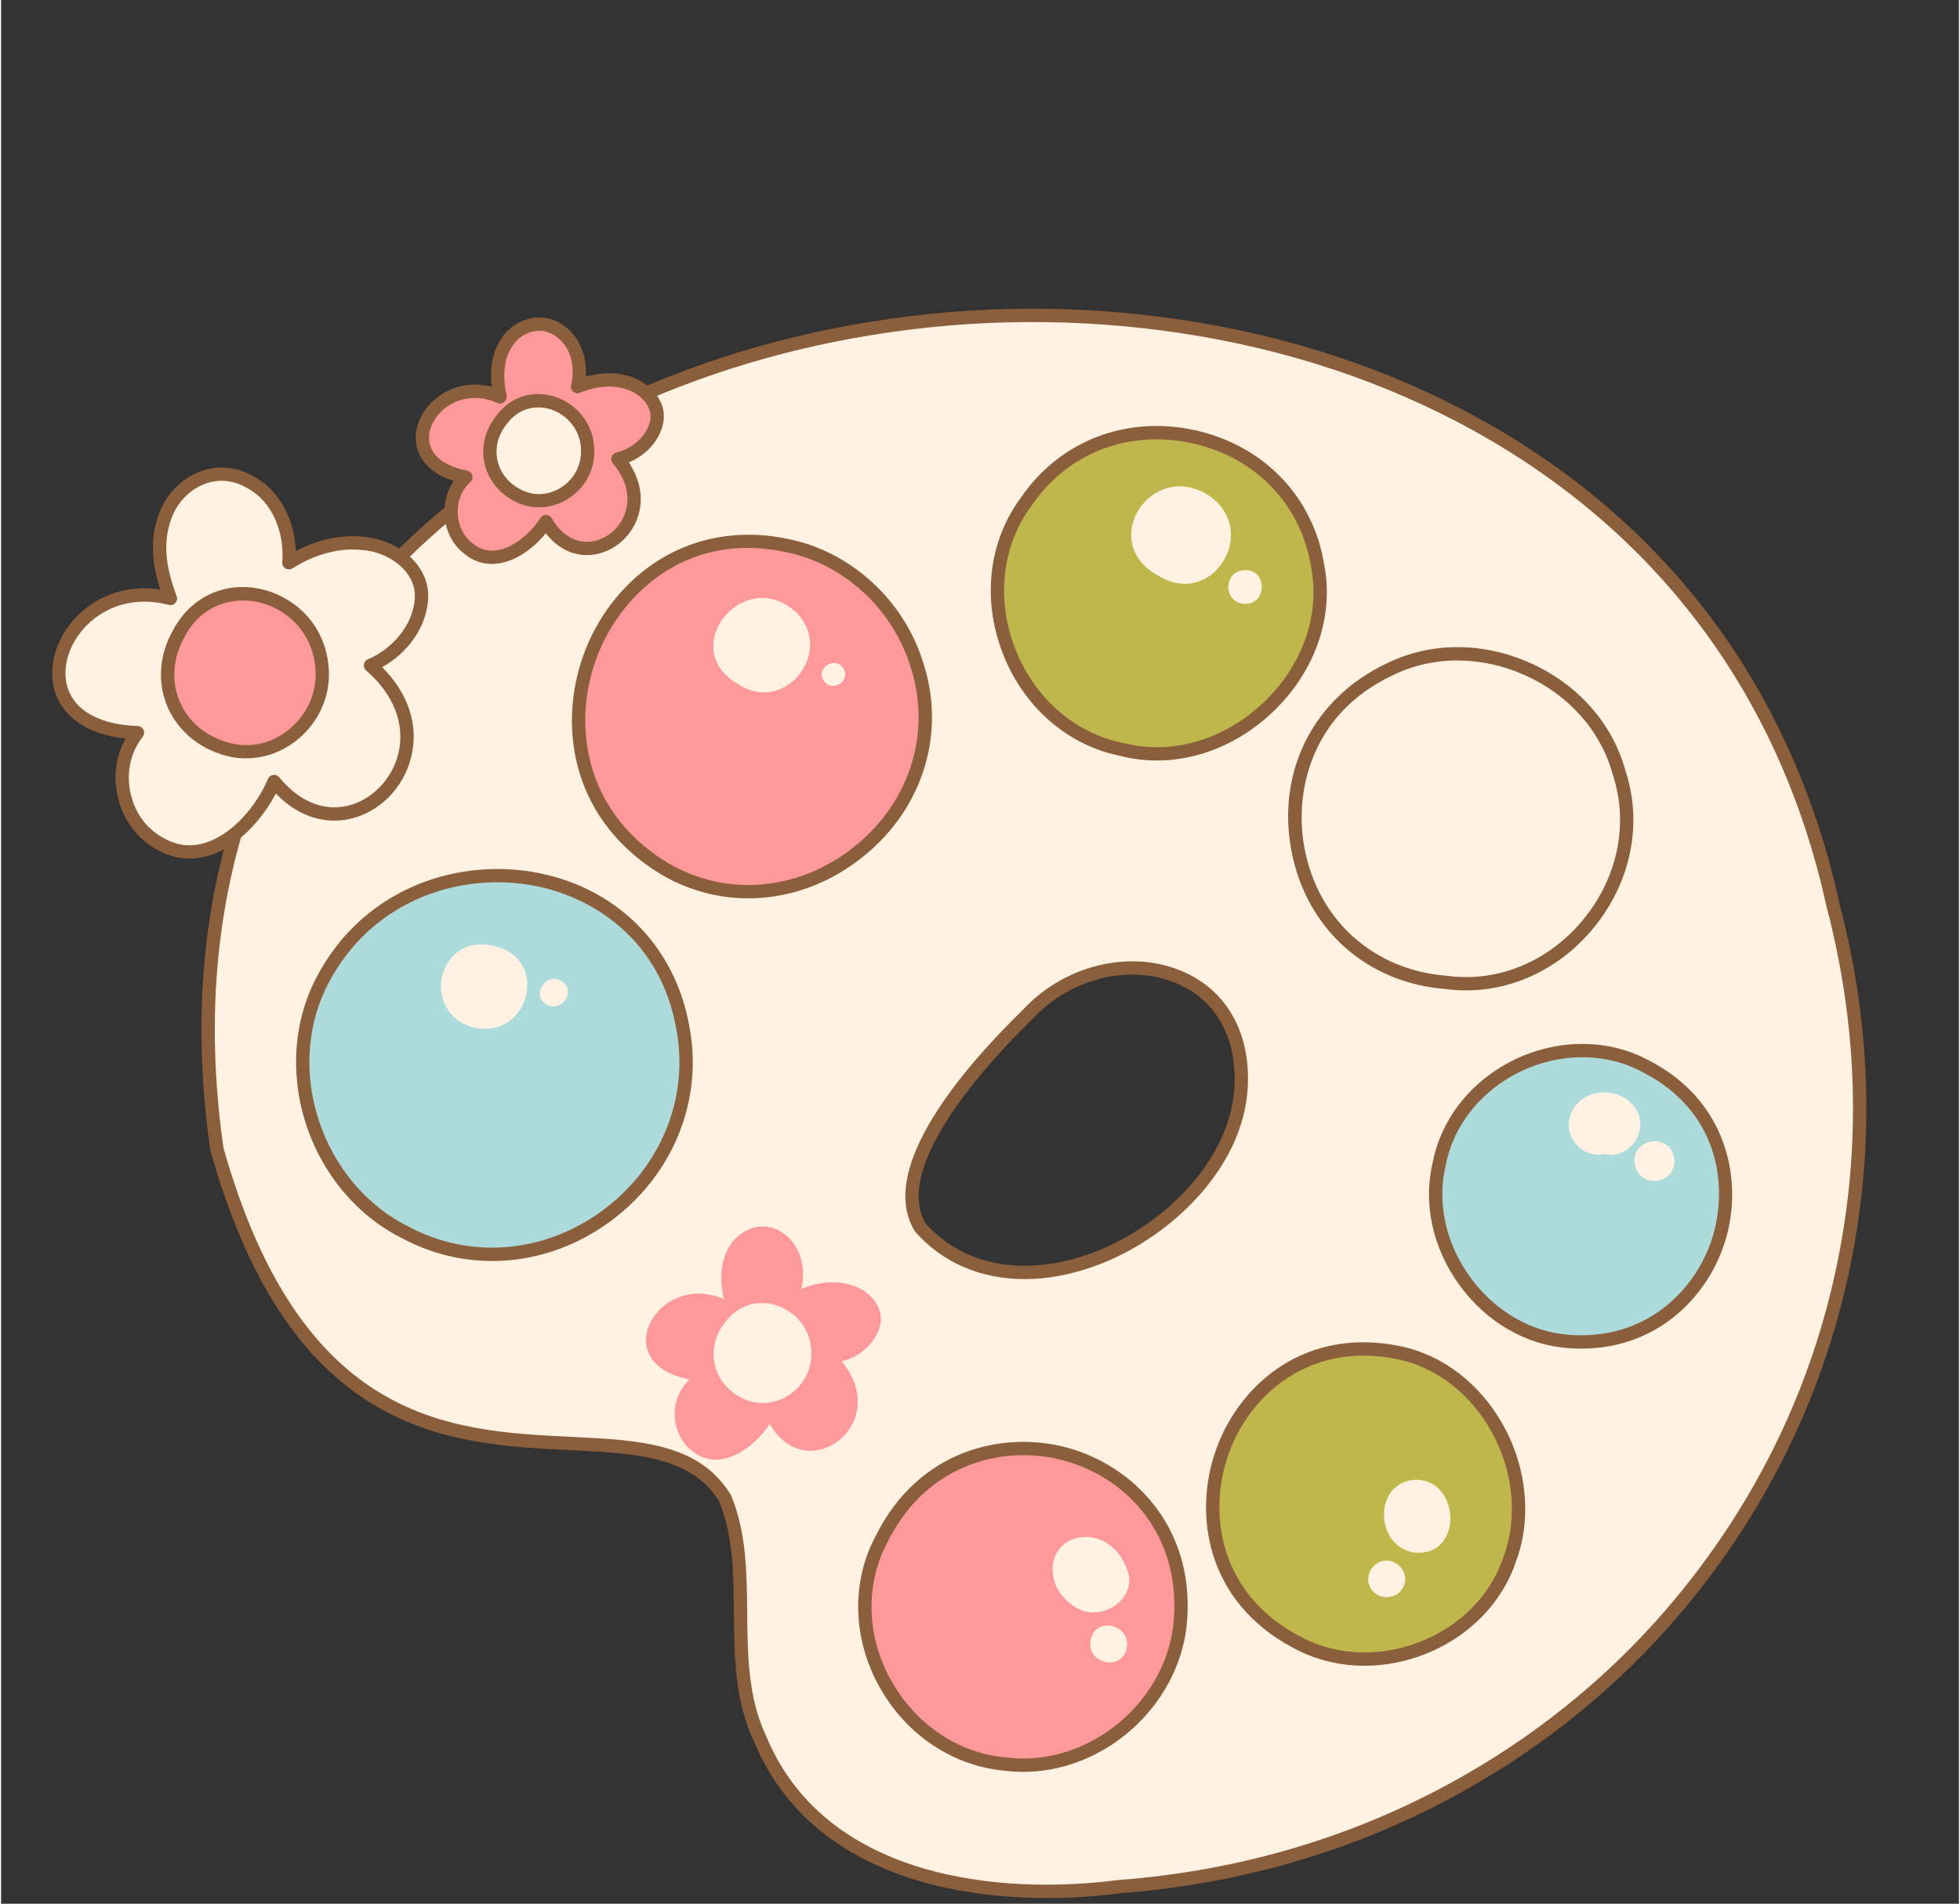 <?xml version="1.0" encoding="UTF-8"?>
<!DOCTYPE svg PUBLIC '-//W3C//DTD SVG 1.0//EN'
          'http://www.w3.org/TR/2001/REC-SVG-20010904/DTD/svg10.dtd'>
<svg data-name="Layer 2" height="715" preserveAspectRatio="xMidYMid meet" version="1.0" viewBox="-19.2 -116.0 735.5 715.3" width="736" xmlns="http://www.w3.org/2000/svg" xmlns:xlink="http://www.w3.org/1999/xlink" zoomAndPan="magnify"
><rect x="-19.2" y="-116.0" width="735.5" height="715.3" fill="#333333" stroke="none"/><g data-name="Layer 1"
  ><g
    ><g
      ><g
        ><g id="change1_4"
          ><path d="M446.72,289.47c.26-45.6-52.84-54.11-80.28-24.28-17.15,16.69-54.43,56.94-40.28,80.07,37.88,42.74,120.74-3.2,120.56-55.79ZM668.93,223.81c47.37,179.86-77.69,354.6-268.27,369.08-50.52,6.49-113.15-3.3-134.8-55.75-13.43-28.43-1.53-62.74-13.13-90.3-31.61-51.1-144.6,32.97-190.84-131.04C9.3-48.16,594.39-115.96,668.93,223.81Z" fill="#fff2e2"
          /></g
          ><g id="change2_8"
          ><path d="M373.59,597.14c-18.84,0-36.69-2.59-51.94-7.65-28.34-9.41-47.88-26.68-58.08-51.33-7.17-15.22-7.33-31.99-7.48-48.2-.14-15.01-.27-29.2-5.59-41.97-10.61-16.93-31.64-17.95-55.98-19.13-23.04-1.12-49.15-2.38-73.46-16.87-28.02-16.7-48.16-47.94-61.58-95.51-.03-.11-.05-.21-.07-.32-11.83-81.86,7.95-154.99,57.19-211.5C160.11,54.73,225.23,19.76,299.95,6.18c39.01-7.09,78.57-8.09,117.59-2.97,40.15,5.26,77.57,16.76,111.24,34.16,75.11,38.81,124.41,103.07,142.58,185.85,11.54,43.84,13.26,88.08,5.1,131.48-7.85,41.78-24.38,80.6-49.13,115.36-25.23,35.44-57.36,64.37-95.48,85.98-39.73,22.52-83.78,35.76-130.93,39.35-9.22,1.18-18.39,1.77-27.33,1.77ZM64.34,315.28c29.29,103.69,85.36,106.4,130.42,108.58,25.83,1.25,48.13,2.33,60.09,21.66.07.11.13.23.18.34,5.78,13.72,5.92,29.14,6.06,44.04.15,15.69.3,31.92,7.03,46.17.02.04.03.08.05.11,9.61,23.28,28.14,39.62,55.05,48.56,21.81,7.24,49.2,9.25,77.12,5.67.04,0,.09-.01.13-.01,46.44-3.53,89.81-16.56,128.91-38.72,37.48-21.24,69.06-49.68,93.87-84.53,24.33-34.17,40.57-72.31,48.29-113.38,8.02-42.68,6.33-86.19-5.03-129.33,0-.03-.02-.07-.02-.1-17.84-81.29-66.25-144.41-140-182.53-33.15-17.13-70.03-28.45-109.6-33.64-38.5-5.05-77.54-4.06-116.04,2.93-73.61,13.37-137.71,47.77-180.47,96.84-48.22,55.34-67.6,127.03-56.04,207.34ZM365.3,364.6c-16.26,0-30.68-6.03-41.01-17.69-.1-.11-.18-.23-.26-.35-14.53-23.76,19.19-62.26,40.62-83.12,15.18-16.46,39.29-22.63,58.68-15,16.56,6.51,26,21.47,25.89,41.03.1,31.68-28.1,59.03-56.02,69.68-9.6,3.66-19.02,5.46-27.89,5.46ZM328.18,343.77c14.55,16.26,38.16,20.27,63.23,10.71,26.32-10.03,52.9-35.58,52.8-65v-.02c.1-17.39-8.18-30.64-22.72-36.36-17.53-6.89-39.41-1.22-53.21,13.79-.03.03-.06.07-.1.1-9.24,8.99-22.21,22.74-31.52,37.18-11.06,17.16-13.92,30.49-8.48,39.61Z" fill="#8b5e3c"
          /></g
        ></g
        ><g
        ><g id="change1_3"
          ><path d="M523.86,253.13c-63.3-4.64-78.78-90.67-21.49-117.58,33.05-16.36,76.48,3.02,86.22,38.61,13.5,40.45-22.26,84.63-64.73,78.97Z" fill="#fff2e2"
          /></g
          ><g id="change2_6"
          ><path d="M531.18,256.12c-2.52,0-5.05-.16-7.57-.5-29.85-2.22-52.66-22.72-58.13-52.26-5.51-29.76,8.56-57.27,35.83-70.07,16.42-8.13,36.13-8.19,54.03-.15,17.82,8,30.81,22.69,35.65,40.3,6.65,19.99,2.13,42.19-12.09,59.4-12.31,14.9-29.72,23.28-47.71,23.28ZM527.96,132.15c-8.53,0-16.89,1.88-24.48,5.64-30.6,14.38-36.94,43.81-33.08,64.66,5.04,27.25,26.1,46.17,53.65,48.19.05,0,.1,0,.15.02,18.89,2.52,37.9-5.33,50.85-21,13.13-15.89,17.31-36.34,11.18-54.7-.01-.04-.03-.09-.04-.13-4.43-16.2-16.42-29.73-32.9-37.12-8.23-3.7-16.86-5.54-25.32-5.54Z" fill="#8b5e3c"
          /></g
        ></g
        ><g
        ><g id="change3_1"
          ><path d="M132.96,347.21c-34.16-16.73-49.35-62.08-31.01-95.66,31.26-58.53,123.38-49.02,135.02,18.96,10.6,57.38-52.21,104.35-104.01,76.7Z" fill="#addbdc"
          /></g
          ><g id="change2_10"
          ><path d="M165.23,357.79c-11.47,0-22.91-2.76-33.41-8.35-17.15-8.41-30.51-24.31-36.64-43.61-6.01-18.92-4.35-39.14,4.58-55.47,7.87-14.74,20.01-26.15,35.08-32.96,13.85-6.26,29.86-8.35,45.09-5.88,31.39,5.08,54.2,27.53,59.52,58.58,5.12,27.72-6.37,55.69-29.99,72.97-13.35,9.77-28.82,14.74-44.22,14.74ZM167.29,215.49c-10.5,0-20.98,2.2-30.4,6.45-14.06,6.35-25.38,16.99-32.74,30.78-8.28,15.16-9.81,33.96-4.21,51.58,5.73,18.03,18.16,32.85,34.12,40.66.03.01.05.03.08.04,22.89,12.21,50.61,9.92,72.36-5.99,22.05-16.13,32.79-42.21,28.02-68.05-5.92-34.55-32.49-50.81-55.39-54.52-3.91-.63-7.87-.94-11.83-.94Z" fill="#8b5e3c"
          /></g
        ></g
        ><g
        ><g id="change3_2"
          ><path d="M569.62,388.03c-31.83-2.38-56.08-36.07-48.5-67.04,6.64-33.8,47.78-52.79,77.89-36.17,53.04,27.51,29.92,107.74-29.39,103.21Z" fill="#addbdc"
          /></g
          ><g id="change2_11"
          ><path d="M574.42,390.72c-1.63,0-3.3-.06-5-.19-15.83-1.18-30.7-9.82-40.77-23.7-10.13-13.95-13.76-30.84-9.97-46.37,3.28-16.57,15.02-31.02,31.41-38.67,16.5-7.69,35.24-7.37,50.12.85,28.61,14.84,35.02,44.06,28.66,66.42-6.05,21.24-25.08,41.67-54.45,41.67ZM574.8,281.24c-7.58,0-15.32,1.69-22.59,5.08-14.97,6.98-25.68,20.12-28.63,35.16,0,.04-.02.08-.02.11-3.46,14.11-.12,29.53,9.15,42.3,9.21,12.69,22.74,20.58,37.1,21.65,0,0,0,0,0,0,29.39,2.25,48.43-17.39,54.26-37.86,5.38-18.91,1.75-46.14-26.21-60.64-7-3.87-14.94-5.8-23.06-5.8Z" fill="#8b5e3c"
          /></g
        ></g
        ><g
        ><g id="change4_1"
          ><path d="M225.68,207.56c-57.73-40.46-18.86-133.79,50.91-118.47,22.61,4.76,41.43,22.58,48.21,44.55,18.99,57.75-49.14,109.17-99.12,73.92Z" fill="#fd999a"
          /></g
          ><g id="change2_1"
          ><path d="M261.53,221.54c-13.06,0-26-3.96-37.29-11.93h0c-31.56-22.12-34.22-58.15-22.85-84.04,6.1-13.9,16.35-25.45,28.86-32.52,13.9-7.87,30.12-10.08,46.88-6.4,23.24,4.89,42.9,23.05,50.06,46.25,9.05,27.53-.73,56.92-24.94,74.83-12.41,9.18-26.62,13.8-40.71,13.8ZM261.25,89.87c-28.27,0-47.13,19.14-55.28,37.71-10.55,24.03-8.1,57.44,21.14,77.94h0c21.69,15.3,50.01,14.59,72.15-1.8,22.44-16.61,31.53-43.81,23.15-69.3-6.64-21.54-24.83-38.36-46.34-42.88-5.2-1.14-10.14-1.67-14.82-1.67Z" fill="#8b5e3c"
          /></g
        ></g
        ><g
        ><g id="change5_1"
          ><path d="M401.93,165.62c-40.75-8.07-60.79-59.97-35.91-93.28,30.06-44.02,100.81-28.68,109.34,24.12,7.91,40.4-33.69,79.32-73.43,69.16Z" fill="#bfb74b"
          /></g
          ><g id="change2_2"
          ><path d="M415.02,169.75c-4.58,0-9.15-.56-13.64-1.7-19.99-3.98-36.57-18.47-44.37-38.78-7.79-20.26-5.17-42.09,6.98-58.39,14.58-21.31,39.69-30.95,65.56-25.18,25.69,5.73,44.19,25.03,48.28,50.35,3.85,19.65-3.42,40.48-19.47,55.64-12.43,11.74-27.93,18.06-43.35,18.06ZM414.88,49.06c-18.78,0-35.97,8.84-46.79,24.69-.02.03-.04.06-.06.09-11.15,14.92-13.53,34.98-6.35,53.65,7.19,18.71,22.42,32.05,40.74,35.68.04,0,.09.02.13.03,17.92,4.58,37.5-1.08,52.38-15.14,14.79-13.97,21.51-33.08,17.98-51.12-3.77-23.35-20.8-41.08-44.45-46.35-4.57-1.02-9.13-1.52-13.58-1.52Z" fill="#8b5e3c"
          /></g
        ></g
        ><g
        ><g id="change5_2"
          ><path d="M467.18,500.86c-59.2-31.59-27.38-122.33,38.73-108.61,33.14,6.82,53.41,46.39,41.62,77.67-10.73,31.85-51.01,47.07-80.35,30.95Z" fill="#bfb74b"
          /></g
          ><g id="change2_12"
          ><path d="M493.04,509.88c-9.5,0-18.78-2.29-27.04-6.82-32.25-17.21-37.62-49.96-28.64-74.77,8.85-24.45,33.64-45.84,69.06-38.49,16,3.29,30.14,14.18,38.79,29.88,8.9,16.14,10.64,35.25,4.66,51.11-5.27,15.64-17.77,28.34-34.28,34.78-7.39,2.88-15.04,4.31-22.55,4.31ZM492.68,393.35c-25.7,0-43.61,17.27-50.63,36.64-8.25,22.79-3.32,52.86,26.3,68.67h.03c13.48,7.43,30.03,8.24,45.38,2.26,15.13-5.89,26.57-17.48,31.39-31.8,5.5-14.59,3.87-32.14-4.33-47.02-7.95-14.42-20.86-24.4-35.42-27.4-4.42-.92-8.67-1.35-12.72-1.35Z" fill="#8b5e3c"
          /></g
        ></g
        ><g
        ><g id="change4_2"
          ><path d="M358.72,546.89c-40.04-3.15-66.26-49.22-47-84.87,29.61-59.26,117.07-35.33,112.16,30.58-2.3,32.07-33.19,58.07-65.16,54.29Z" fill="#fd999a"
          /></g
          ><g id="change2_3"
          ><path d="M364.84,549.75c-2.13,0-4.26-.12-6.37-.37-19.98-1.59-37.93-13.61-48.03-32.16-9.87-18.12-10.21-39.2-.93-56.39,15.97-31.97,47.69-39.54,72.03-32.83,24.22,6.67,47.47,29.29,44.83,64.79-1.15,16.11-9.4,31.62-22.61,42.54-11.28,9.33-25.17,14.42-38.91,14.42ZM364.87,430.76c-19.03,0-39.39,9.3-50.92,32.38-8.51,15.77-8.17,35.06.89,51.69,9.3,17.07,25.77,28.13,44.08,29.57.03,0,.06,0,.1,0,14.41,1.7,29.56-3.01,41.55-12.93,12.17-10.06,19.76-24.3,20.81-39.06,1.1-14.8-2.61-28.35-10.75-39.18-7.35-9.79-18.16-17.05-30.42-20.42-4.86-1.34-10.05-2.06-15.34-2.06Z" fill="#8b5e3c"
          /></g
        ></g
        ><g id="change1_5"
        ><path d="M158.62,270.12c-20.77-5.25-13.97-35.9,7.23-30.69,21.28,4.45,13.5,35.15-7.23,30.69Z" fill="#fff2e2"
        /></g
        ><g id="change1_6"
        ><path d="M184.9,260.83c-4.79-4.21,1.47-11.75,6.6-8.1,5.94,4.26-1.24,12.76-6.6,8.1ZM188.95,261.91c.06-.01.13-.02.19-.03-.14,0-.28.01-.43.01.08,0,.16.01.24.02Z" fill="#fff2e2"
        /></g
        ><g id="change1_7"
        ><path d="M258.01,141.22c-23.68-13.1,1.26-44.59,20.91-27.66,15.54,14.13-3.13,39.2-20.91,27.66Z" fill="#fff2e2"
        /></g
        ><g id="change1_8"
        ><path d="M289.8,139.71c-2.94-4.51,3.79-9.01,7.09-5.08,3.83,4.76-3.74,10.1-7.09,5.08Z" fill="#fff2e2"
        /></g
        ><g id="change1_9"
        ><path d="M415.67,100.37c-23.53-12.62-2.45-44.2,19.03-30.07,19.14,13.42.99,42.42-19.03,30.07Z" fill="#fff2e2"
        /></g
        ><g id="change1_10"
        ><path d="M447.54,110.86c-7.72-.74-7.53-12.29.26-12.61,9-.59,8.71,13.37-.26,12.61ZM451.25,109.65s.08-.04.12-.05c0,0,0,0,0,0,.26-.21.58-.39.8-.65-.28.26-.59.49-.92.71Z" fill="#fff2e2"
        /></g
        ><g id="change1_11"
        ><path d="M582.9,317.57c-7.54,1.84-14.84-5.9-12.85-13.33,2.46-10.83,17.09-12.96,23.88-4.88,6.99,7.88-.79,20.8-11.02,18.22Z" fill="#fff2e2"
        /></g
        ><g id="change1_12"
        ><path d="M594.5,321.51c-1.49-9.86,13.03-12.21,14.83-2.49,1.33,9.87-12.81,12.19-14.83,2.49Z" fill="#fff2e2"
        /></g
        ><g id="change1_13"
        ><path d="M512.2,467.4c-15.32-1.69-16.32-26.42-.14-27.42,16.85-.27,18.22,28.63.14,27.42Z" fill="#fff2e2"
        /></g
        ><g id="change1_14"
        ><path d="M495.04,480.19c-2.3-4.41,1.64-10.28,6.6-9.79,4.44.21,7.91,4.94,6.22,9.2-1.96,5.72-10.31,6.1-12.82.59Z" fill="#fff2e2"
        /></g
        ><g id="change1_15"
        ><path d="M376.98,479.67c-7.02-19.55,20.08-26.39,27.09-5.22,2.48,7.41-3.71,14.16-10.84,15.23-6.93,1.21-13.36-3.96-16.25-10.01Z" fill="#fff2e2"
        /></g
        ><g id="change1_16"
        ><path d="M390.37,499.15c2.57-7.36,13.21-4.8,13.49,2.51-.38,11.12-16.66,7.9-13.49-2.51Z" fill="#fff2e2"
        /></g
        ><g id="change1_17"
        ><path d="M95.05,215.73c-6.9-2.84-9.71-22.92,1.56-20.51,3.7,1.43,4.79,5.45,5.3,9,2.81,5.89.94,13.48-6.87,11.51Z" fill="#fff2e2"
        /></g
        ><g id="change1_18"
        ><path d="M112.38,198.42c-2.11-4.67-1.86-12.99,4.84-13.05,5.92.75,8.51,9.1,6.71,14.07-2.31,4.88-10.11,4.24-11.55-1.02Z" fill="#fff2e2"
        /></g
        ><g id="change1_19"
        ><path d="M606.62,261.11c-5.92-13.03,4.91-20.84,10.49-8.83,5.81,12.58-6.42,17.72-10.49,8.83Z" fill="#fff2e2"
        /></g
        ><g id="change1_20"
        ><path d="M626.37,258.46c-1.2-4.84-2.35-13.05,4.42-13.95,7.22.32,9.39,11.07,6.82,16.45-2.91,4.52-10.52,2.87-11.25-2.5Z" fill="#fff2e2"
        /></g
        ><g id="change1_21"
        ><path d="M573.63,457.98c-8.04-.71-5.79-13.57,1.82-12.21,6.7,1.66,5.45,13.01-1.82,12.21Z" fill="#fff2e2"
        /></g
        ><g id="change1_22"
        ><path d="M595.61,468.96c-7.41-2.95-2.34-11.29-1.45-16.77.52-4.42,3.79-10.47,9.08-8.88,4.93,2.11,4.53,8.18,3.05,12.44-1.56,5.49-2.53,15.79-10.68,13.2Z" fill="#fff2e2"
        /></g
        ><g id="change1_23"
        ><path d="M314.21,61.83c-6.25-.71-11.11-11.55-4.09-14.61,9.46-2.66,16.33,14.43,4.09,14.61Z" fill="#fff2e2"
        /></g
        ><g id="change1_24"
        ><path d="M328.22,49.53c-4.59-.91-6.02-8.25-1.58-10.33,8.8-3.08,11.31,11.51,1.58,10.33Z" fill="#fff2e2"
        /></g
        ><g id="change1_25"
        ><path d="M290.39,275.92c-4.62-1.74-9.72-7.67-5.37-12.18,3.62-3.06,8.44-.8,11.71,1.63,6.31,4.06.18,14.19-6.35,10.56Z" fill="#fff2e2"
        /></g
        ><g id="change1_26"
        ><path d="M309.6,266.86c-8.87-1.02-10.13-17.26.84-13.73,7.54,2.26,8.22,13.98-.84,13.73Z" fill="#fff2e2"
        /></g
        ><g id="change1_27"
        ><path d="M395.51,413.05c-8.96-.72-7.1-20.02,1.96-18.76,7.69,1.84,7.01,19.71-1.96,18.76Z" fill="#fff2e2"
        /></g
        ><g id="change1_28"
        ><path d="M412.88,399.2c-7.71-.73-4.32-13.15,2.65-10.1,4.85,2.37,3,10.75-2.65,10.1Z" fill="#fff2e2"
        /></g
      ></g
      ><g
      ><g
        ><g id="change1_1"
          ><path d="M117.73,88.28c10.96,1.23,22.47,9.83,20.89,21.9-1.19,10.65-9.39,19.75-19.05,23.85,36.37,31.35-7.87,78.21-36.21,43.62-6.62,15.73-24.91,33.74-42.66,23.43l.24.15c-15.02-7.7-19.36-28.79-8.89-41.94-51.29-1.71-28.47-61.27,12.37-50.43-3.47-9.05-5.6-19.18-2.7-28.68,3.71-14.01,18.84-22.76,32.15-15.3,11.02,5.61,16.07,18.68,15.04,30.56,8.48-5.35,18.74-8.54,28.81-7.15Z" fill="#fff2e2"
          /></g
          ><g id="change2_4"
          ><path d="M51.6,206.6c-4.04,0-8-1.04-11.72-3.12-.02-.01-.05-.02-.07-.03-7.76-3.98-13.33-11.44-15.28-20.47-1.63-7.56-.52-15.17,3.04-21.49-17.13-1.79-23.44-10.26-25.71-15.41-3.88-8.8-1.6-20.08,5.8-28.73,8.14-9.52,20.21-13.78,32.93-11.84-3.17-9.9-3.58-18.46-1.25-26.06,2.13-8.04,7.85-14.78,15.3-17.93,6.73-2.85,13.98-2.44,20.42,1.15,11.1,5.67,16.06,17.62,16.46,28.38,8.72-4.56,18-6.42,26.52-5.25,7.44.84,14.7,4.74,18.96,10.17,3.36,4.29,4.78,9.32,4.1,14.53-1.09,9.76-7.68,18.93-17.15,24.17,9.9,9.85,13.87,22.02,10.9,33.86-2.9,11.59-11.91,20.67-22.96,23.15-5.92,1.33-17.04,1.67-27.88-9.54-4.91,9.48-13.81,19.56-24.46,23.13-2.66.89-5.32,1.33-7.95,1.33ZM41.61,198.74c.12.05.24.1.35.17,5.05,2.94,10.44,3.48,16.01,1.61,10.5-3.52,19.16-14.51,23.09-23.85.34-.81,1.08-1.38,1.95-1.5.87-.13,1.74.21,2.29.89,7.35,8.97,16.4,12.78,25.5,10.74,9.07-2.03,16.79-9.86,19.2-19.48,2.75-10.98-1.64-22.42-12.06-31.4-.65-.56-.97-1.43-.84-2.28.13-.85.7-1.58,1.49-1.92,9.48-4.02,16.53-12.79,17.54-21.82.52-3.95-.52-7.59-3.07-10.85-3.47-4.43-9.45-7.6-15.61-8.29-.02,0-.04,0-.07,0-8.66-1.2-18.29,1.21-27.13,6.79-.8.51-1.82.51-2.64.02-.81-.49-1.27-1.41-1.19-2.35.88-10.08-3.01-22.69-13.68-28.11-.03-.02-.06-.03-.09-.05-5.07-2.84-10.78-3.18-16.07-.94-6.03,2.55-10.68,8.05-12.44,14.7-2.34,7.65-1.47,16.49,2.61,27.14.34.88.15,1.87-.47,2.57-.63.7-1.59.99-2.5.75-12.42-3.3-24.51.19-32.32,9.32-6.16,7.2-8.13,16.41-5.03,23.46,3.42,7.77,12.55,12.29,25.7,12.73.94.03,1.79.59,2.19,1.45.4.86.27,1.87-.31,2.61-4.57,5.74-6.25,13.42-4.6,21.08,1.59,7.37,6.02,13.47,12.19,16.82Z" fill="#8b5e3c"
          /></g
        ></g
        ><g
        ><g id="change4_3"
          ><path d="M63.49,164.78c-18.17-6.27-25.45-25.97-15.96-42.64,13.52-25.83,51.08-16.17,53.79,12.2,2.13,20.41-17.96,37.64-37.74,30.47l-.08-.03Z" fill="#fd999a"
          /></g
          ><g id="change2_7"
          ><path d="M72.82,168.94c-3.4,0-6.81-.58-10.1-1.78l.77-2.38-.82,2.36c-9.31-3.21-16.54-10.06-19.84-18.8-3.32-8.8-2.4-18.8,2.52-27.44,6.44-12.31,18.88-18.36,32.4-15.71,11.81,2.32,24.45,12.15,26.05,28.9,1.13,10.83-3.43,21.41-12.21,28.27-5.53,4.32-12.13,6.57-18.78,6.57ZM64.3,162.42l.08.03c8.28,3,17.06,1.53,24.14-4.01,7.41-5.8,11.26-14.71,10.31-23.84-1.36-14.21-12.04-22.53-22.04-24.49-8.83-1.73-20.58.83-27.05,13.2-4.22,7.42-5.02,15.88-2.23,23.28,2.81,7.45,8.77,13.07,16.78,15.84Z" fill="#8b5e3c"
          /></g
        ></g
      ></g
      ><g
      ><g
        ><g id="change4_4"
          ><path d="M216.06,27.75c6.71,1.88,13.01,8.42,10.79,15.78-1.83,6.52-7.87,11.36-14.31,12.93,19.48,23.25-12.88,47.97-27.02,23.51-5.73,9.14-18.97,18.5-28.99,10.26l.14.12c-8.58-6.33-9.14-19.93-1.27-27.05-31.81-6.3-11.5-41.11,12.86-30.18-1.24-6-1.54-12.53,1.24-18.15,3.74-8.36,14.06-12.27,21.61-6.26,6.3,4.62,8.12,13.29,6.26,20.59,5.83-2.47,12.56-3.42,18.69-1.52Z" fill="#fd999a"
          /></g
          ><g id="change2_9"
          ><path d="M165.21,95.9c-3.64,0-7.04-1.19-9.99-3.52-.01,0-.02-.02-.04-.03-4.66-3.44-7.5-8.91-7.81-15.02-.23-4.63,1.01-9.04,3.48-12.62-9.91-3.11-12.92-9.02-13.82-12.51-1.61-6.22,1.08-13.39,6.84-18.25,5.94-5.01,13.64-6.62,21.23-4.61-.71-6.06,0-11.16,2.15-15.5,2.25-5.02,6.74-8.83,11.97-10.11,4.76-1.16,9.52-.11,13.39,2.96,6.2,4.57,8.32,12.11,7.86,18.82,5.64-1.62,11.3-1.7,16.28-.17,4.78,1.35,9.12,4.69,11.33,8.72,1.78,3.24,2.18,6.76,1.15,10.19-1.65,5.89-6.44,10.93-12.62,13.49,4.79,7.17,5.82,15.09,2.77,22.15-3.13,7.25-9.98,12.21-17.47,12.65-6.3.37-12.16-2.58-16.48-8.19-4.19,5.23-10.61,10.2-17.44,11.31-.95.15-1.88.23-2.8.23ZM157.86,88.11c.09.06.18.12.26.19,2.64,2.17,5.69,2.99,9.08,2.44,6.59-1.07,13.01-7.02,16.2-12.1.47-.74,1.29-1.19,2.16-1.17.88.02,1.68.49,2.12,1.25,3.48,6.02,8.44,9.16,13.95,8.84,5.53-.32,10.82-4.2,13.17-9.64,1.58-3.66,3.14-11.11-4.18-19.85-.55-.66-.73-1.56-.46-2.39.27-.82.94-1.44,1.78-1.65,6.01-1.47,11.03-5.96,12.49-11.17.66-2.18.41-4.32-.73-6.38-1.6-2.9-4.79-5.32-8.33-6.32-.02,0-.04-.01-.06-.02-5.07-1.57-11.1-1.06-16.98,1.43-.87.37-1.88.21-2.6-.4-.72-.62-1.03-1.59-.79-2.51,1.5-5.9.44-13.74-5.32-17.96-.03-.02-.05-.04-.08-.06-2.65-2.11-5.89-2.84-9.13-2.05-3.75.91-6.97,3.67-8.63,7.38-2.16,4.37-2.5,9.78-1.08,16.63.19.92-.15,1.87-.88,2.46-.73.59-1.73.72-2.59.33-7.08-3.17-14.61-2.28-20.13,2.38-4.31,3.64-6.36,8.81-5.23,13.18,1.25,4.83,6.23,8.34,14.01,9.89.93.18,1.67.87,1.92,1.78.25.91-.03,1.89-.73,2.52-3.23,2.92-4.95,7.28-4.71,11.95.22,4.47,2.22,8.46,5.49,11.02Z" fill="#8b5e3c"
          /></g
        ></g
        ><g
        ><g id="change1_2"
          ><path d="M174.45,69.92c-10.69-5.76-13.22-18.79-5.61-28.21,11.07-14.73,33.5-4.88,32.3,13.09-.75,12.95-15.03,21.64-26.64,15.15l-.05-.03Z" fill="#fff2e2"
          /></g
          ><g id="change2_5"
          ><path d="M182.87,74.63c-3.32,0-6.61-.83-9.59-2.5l1.17-2.21-1.19,2.2c-5.72-3.08-9.7-8.32-10.92-14.37-1.23-6.09.43-12.51,4.55-17.61,5.51-7.33,14.28-9.95,22.84-6.78,8.95,3.33,14.54,12.01,13.89,21.6-.42,7.18-4.52,13.59-10.97,17.13-3.09,1.69-6.45,2.54-9.79,2.54ZM175.63,67.72l.04.02c4.59,2.56,9.89,2.54,14.59-.03,4.93-2.7,8.06-7.59,8.38-13.06.57-8.53-4.94-14.48-10.65-16.6-5.02-1.86-12.16-1.49-17.16,5.16-3.28,4.07-4.54,8.86-3.59,13.55.94,4.66,3.91,8.55,8.38,10.96Z" fill="#8b5e3c"
          /></g
        ></g
      ></g
      ><g
      ><g id="change4_5"
        ><path d="M300.08,366.78c6.71,1.88,13.01,8.42,10.79,15.78-1.83,6.52-7.87,11.36-14.31,12.93,19.48,23.25-12.88,47.97-27.02,23.51-5.73,9.14-18.97,18.5-28.99,10.26l.14.12c-8.58-6.33-9.14-19.93-1.27-27.05-31.81-6.3-11.5-41.11,12.86-30.18-1.24-6-1.54-12.53,1.24-18.15,3.74-8.36,14.06-12.27,21.61-6.26,6.3,4.62,8.12,13.29,6.26,20.59,5.83-2.47,12.56-3.42,18.69-1.52Z" fill="#fd999a"
        /></g
        ><g id="change1_29"
        ><path d="M258.47,408.95c-10.69-5.76-13.22-18.79-5.61-28.21,11.07-14.73,33.5-4.88,32.3,13.09-.75,12.95-15.03,21.64-26.64,15.15l-.05-.03Z" fill="#fff2e2"
        /></g
      ></g
    ></g
  ></g
></svg
>
